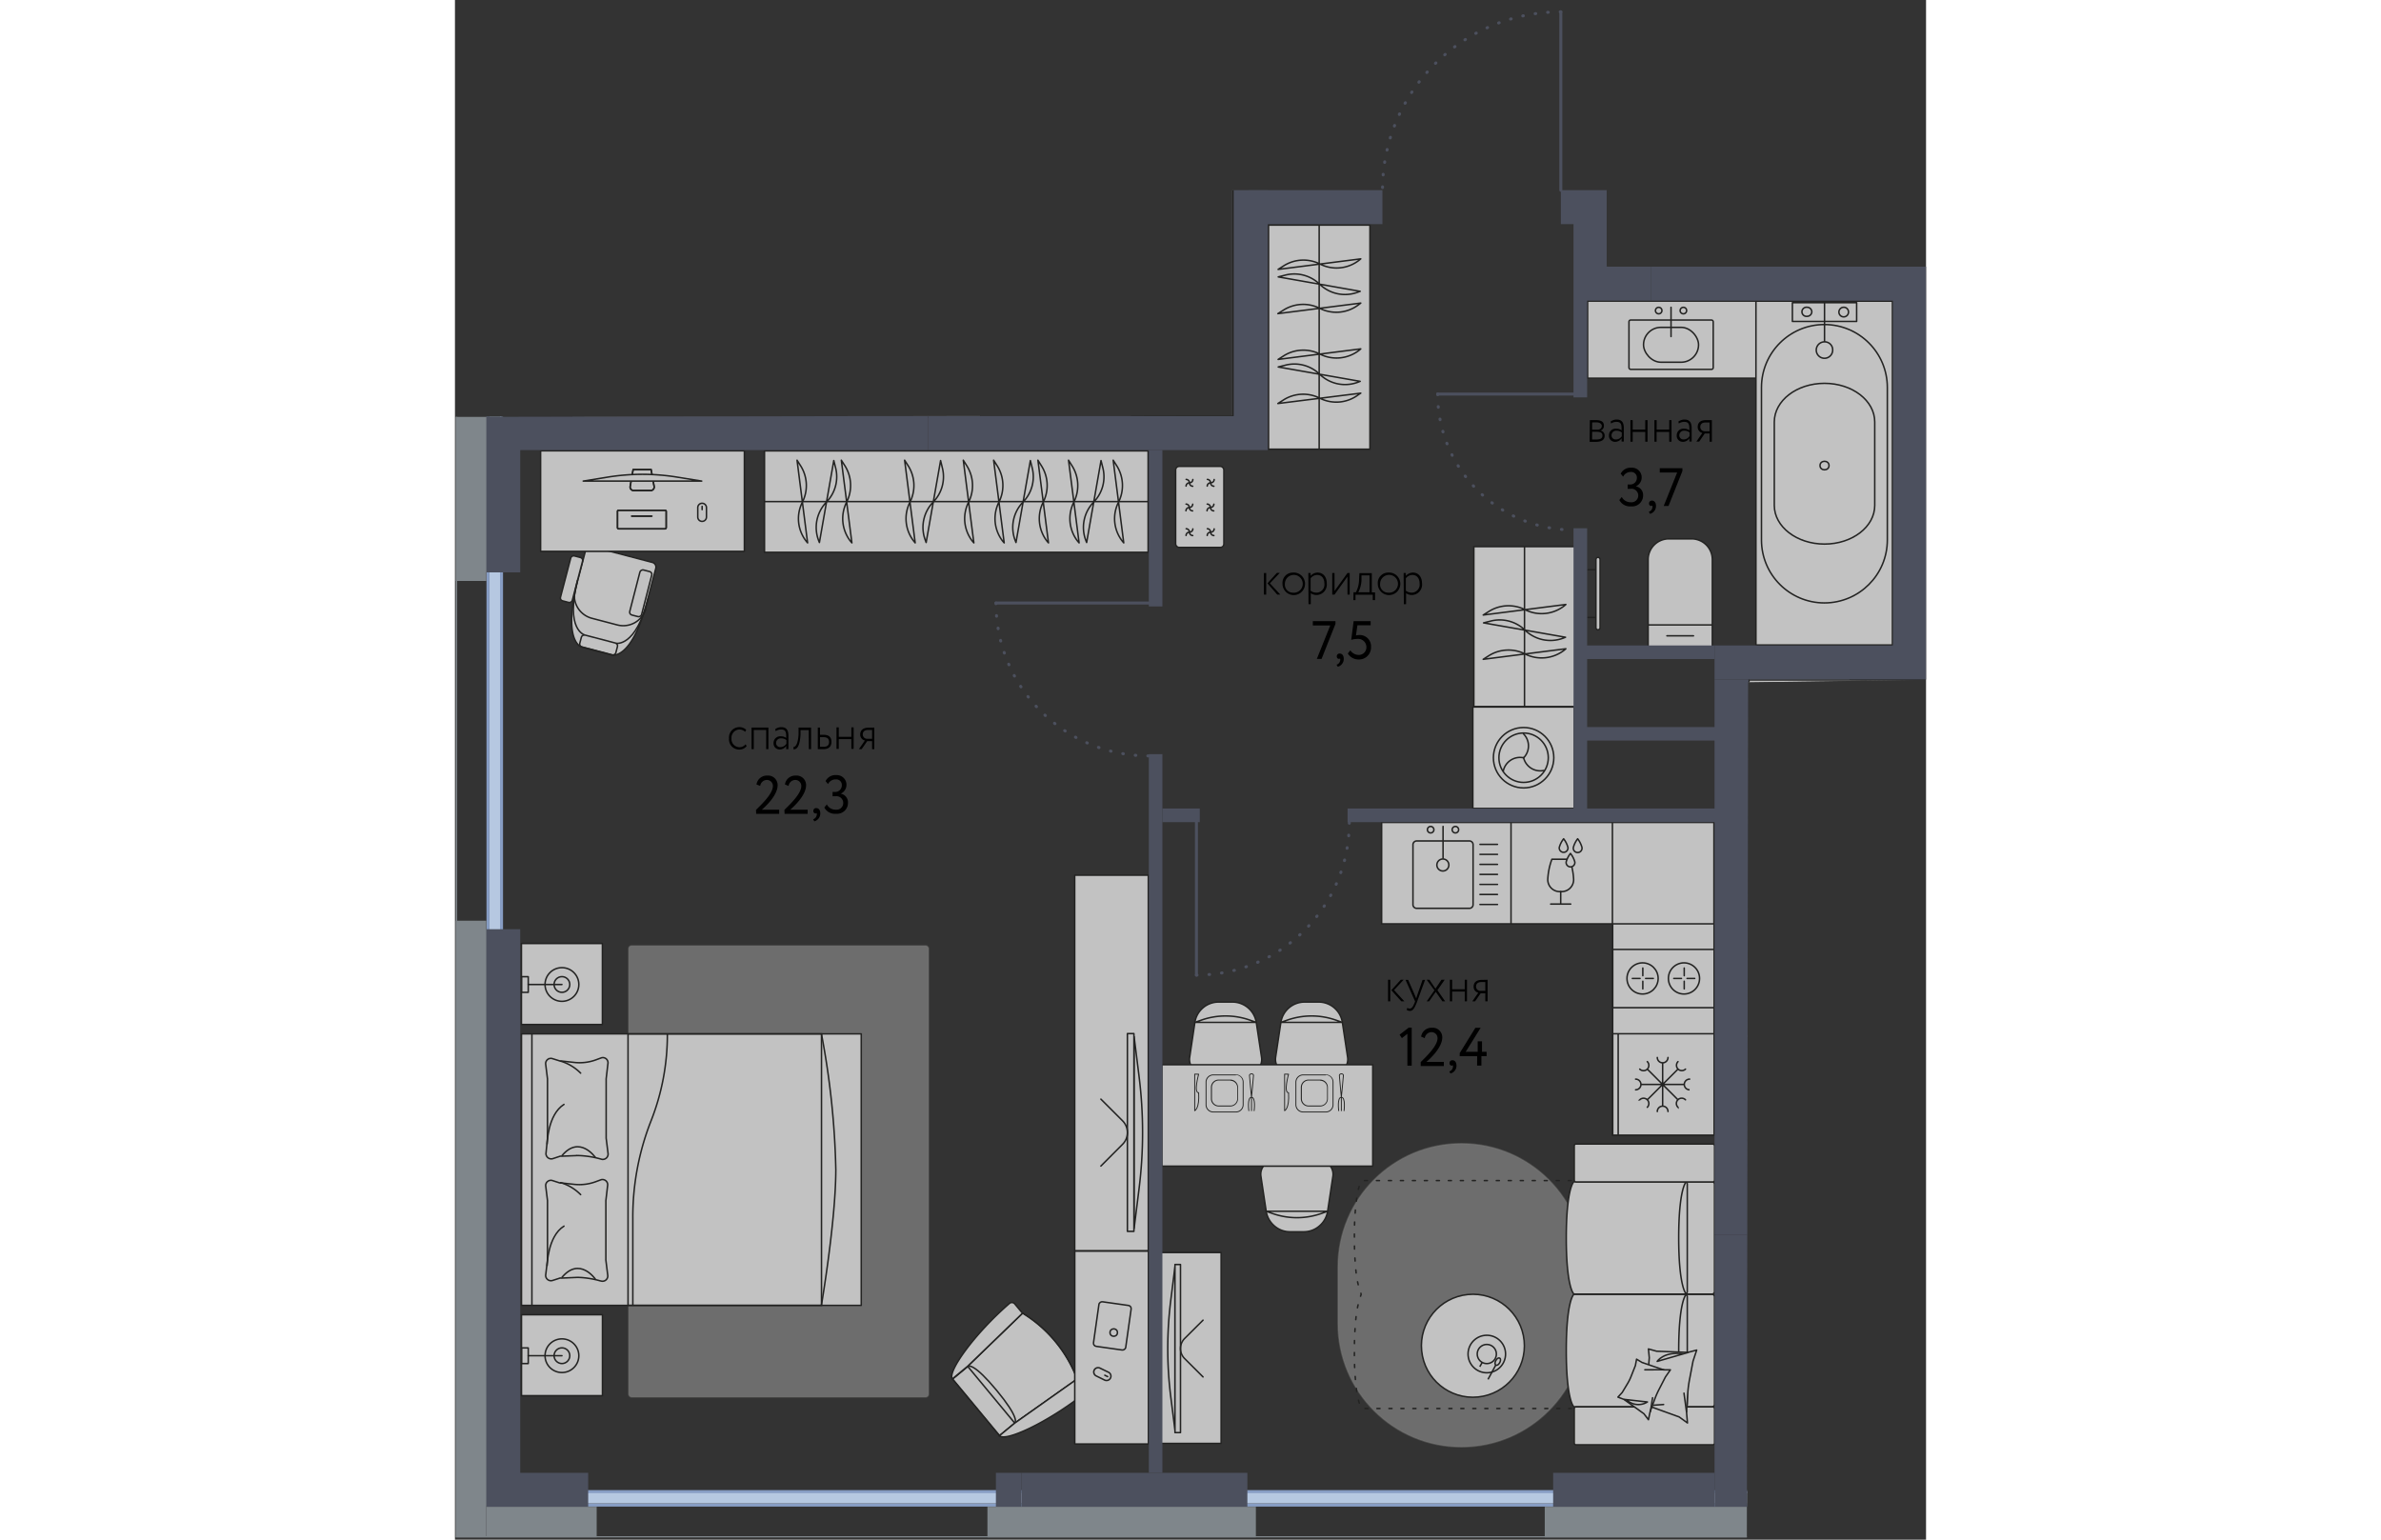 <svg version="1.1" xmlns="http://www.w3.org/2000/svg" xmlns:xlink="http://www.w3.org/1999/xlink" viewBox="0.521 479.878 245.46 256.907" width="883" height="571"><rect x="0.521" y="479.878" width="245.46" height="256.907" fill="#333333" stroke="none"/><path fill="none" d="m130.2 511.604 23.406-.01 2.565-14.875 8.776-11.2 15.797-5.641h6.277l-.758 31.726 6.428-.01v12.76h53.29v68.96l-29.69.42-.21 142.831-215.56.22v-187.34l129.68-.25v-37.59z"></path><path fill="none" d="M200.061 530.04h-12.9v-12.76h-2.12v-2.83h-29.77v2.83h-19.13v37.7H11.411v20.41h-2.83v59.53h2.83v90.71h11.34v2.83h68.03v-2.83h41.96v2.83h51.02v-2.83h26.93V617.06h-23.53v-29.48h53.29v-57.54h-40.39z"></path><clipPath id="a"><path fill="none" d="m130.2 511.604 23.406-.01 2.565-14.875 8.776-11.2 15.797-5.641h6.277l-.758 31.726 6.428-.01v12.76h53.29v68.96l-29.69.42-.21 142.831-215.56.22v-187.34l129.68-.25v-37.59z"></path></clipPath><g data-name="Layer 1" clip-path="url(#a)"><path fill="none" stroke="#878787" stroke-dasharray="0 0 0 0 0 0 .1 1" stroke-linecap="round" stroke-linejoin="round" stroke-width=".5" d="M216.361 652.78h70.3" data-name="зоны"></path><g data-name="мебель" opacity=".7"><g data-name="ковры" fill="#fff" stroke="#9d9d9c" stroke-miterlimit="10" stroke-width=".25"><rect x="29.521" y="637.699" width="50.01" height="75.28" rx=".46" ry=".46" opacity=".4"></rect><rect x="236.631" y="666.349" width="42.08" height="51.74" rx="21.04" ry="21.04" opacity=".4"></rect><path d="M189.031 691.28v9.44c0 11.365-9.214 20.58-20.58 20.58-11.366 0-20.58-9.215-20.58-20.58v-9.44c0-11.367 9.214-20.58 20.58-20.58 11.366 0 20.58 9.213 20.58 20.58Z" opacity=".4"></path><rect x="16.881" y="481.579" width="75.28" height="50.01" rx=".46" ry=".46" opacity=".4"></rect></g><g data-name="мебель-2"><path d="m86.041 707.91-2.49 2.07 7.83 9.45 2.5-2.07 10.45-7.37a22 22 0 0 0-9.1-11l-9.19 8.92Z" fill="#fff" stroke="#000" stroke-miterlimit="10" stroke-width=".15"></path><path d="M104.331 709.99a22 22 0 0 0-9.1-11l-9.17 8.86 7.87 9.49 10.4-7.35Z" fill="none" stroke="#1d1d1b" stroke-miterlimit="10" stroke-width=".25"></path><path d="M90.901 711.87c3.72 4.5 3.19 5.32 3 5.49l-2.5 2.07-7.84-9.45 2.5-2.07c.19-.17 1.11-.53 4.84 3.96Z" fill="none" stroke="#1d1d1b" stroke-linejoin="round" stroke-width=".25"></path><path d="M83.521 709.95c-.9-1.09 3.63-7.48 9.52-12.58a.62.62 0 0 1 .89.08l1.29 1.55-9.17 8.86-2.53 2.09Zm7.86 9.48c.91 1.1 8-2.17 14.13-7a.64.64 0 0 0 .09-.9l-1.28-1.55-10.41 7.37-2.53 2.08Zm-69.72-131.59s-3.28-.78-.65-11.15l.13-.48 1.19-4.55a.82.82 0 0 1 .998-.591h.002l10.12 2.65a.81.81 0 0 1 .58 1l-1.19 4.56-.13.48c-2.63 10.4-6 9.41-6 9.41l-5.05-1.33Z" fill="#fff" stroke="#1d1d1b" stroke-miterlimit="10" stroke-width=".25"></path><rect x="23.471" y="584.384" width="2.04" height="6.22" rx=".48" ry=".48" transform="rotate(-75.34 24.491 587.494)" fill="none" stroke="#1d1d1b" stroke-miterlimit="10" stroke-width=".25"></rect><path d="M32.391 581.37a3.92 3.92 0 0 1-4.796 2.78h-.004l-4.2-1.1a3.92 3.92 0 0 1-2.83-4.767v-.004" fill="none" stroke="#1d1d1b" stroke-miterlimit="10" stroke-width=".25"></path><rect x="27.641" y="577.852" width="7.763" height="2.043" rx=".481" ry=".481" transform="rotate(-75.548 31.523 578.874)" fill="#fff" stroke="#1d1d1b" stroke-miterlimit="10.017" stroke-width=".25"></rect><rect x="16.096" y="575.498" width="7.75" height="2.04" rx=".48" ry=".48" transform="rotate(-75.34 19.971 576.518)" fill="#fff" stroke="#1d1d1b" stroke-miterlimit="10" stroke-width=".25"></rect><path d="M22.161 585.82s-3.29-.83-1.18-9.14m6.4 10.53s3.3.78 5.41-7.52" fill="none" stroke="#1d1d1b" stroke-miterlimit="10" stroke-width=".25"></path><path fill="#fff" stroke="#1d1d1b" stroke-linejoin="round" stroke-width=".25" d="M14.811 555.1h34v16.78h-34z"></path><path d="M35.561 568.12h-7.71a.21.21 0 0 1-.21-.21v-2.7a.17.17 0 0 1 .17-.18h7.79a.18.18 0 0 1 .17.18v2.71a.21.21 0 0 1-.21.2Z" fill="#fff"></path><path d="M35.561 568.12h-7.71a.21.21 0 0 1-.21-.21v-2.7a.17.17 0 0 1 .17-.18h7.79a.18.18 0 0 1 .17.18v2.71a.21.21 0 0 1-.21.2Z" fill="#fff" stroke="#1d1d1b" stroke-miterlimit="10" stroke-width=".25"></path><path fill="none" stroke="#1d1d1b" stroke-linecap="round" stroke-miterlimit="10" stroke-width=".25" d="M29.981 566h3.41"></path><path d="M35.561 568.12h-7.71a.21.21 0 0 1-.21-.21v-2.7a.17.17 0 0 1 .17-.18h7.79a.18.18 0 0 1 .17.18v2.71a.21.21 0 0 1-.21.2Zm-5.58-2.12h3.41" fill="none" stroke="#1d1d1b" stroke-miterlimit="10" stroke-width=".25"></path><path d="M41.761 566.87a.73.73 0 0 1-.73-.72v-1.57a.73.73 0 0 1 1.46-.002v1.571a.73.73 0 0 1-.73.72Z" fill="#fff"></path><path d="M41.761 563.98a.6.6 0 0 1 .6.6v1.57a.6.6 0 0 1-1.2.002v-1.573a.6.6 0 0 1 .6-.6m0-.25a.85.85 0 0 0-.85.85v1.57a.85.85 0 0 0 1.7 0v-1.57a.85.85 0 0 0-.85-.85Z" fill="#1d1d1b"></path><path fill="none" stroke="#1d1d1b" stroke-linecap="round" stroke-miterlimit="10" stroke-width=".25" d="M41.761 564.37v.54"></path><path d="M33.071 561.73h-2.67a.6.6 0 0 1-.65-.64l.5-2.86h3l.51 2.86a.6.6 0 0 1-.69.64Z" fill="#fff"></path><path d="M33.071 561.73h-2.67a.6.6 0 0 1-.65-.64l.5-2.86h3l.51 2.86a.6.6 0 0 1-.69.64Z" fill="#fff" stroke="#1d1d1b" stroke-linejoin="round" stroke-width=".25"></path><path d="M33.071 561.73h-2.67a.6.6 0 0 1-.65-.64l.5-2.86h3l.51 2.86a.6.6 0 0 1-.69.64Z" fill="none" stroke="#1d1d1b" stroke-linejoin="round" stroke-width=".25"></path><path d="M26.011 559.49a36.28 36.28 0 0 1 11.58 0l4.1.66h-19.77l4.09-.66Z" fill="#fff" stroke="#1d1d1b" stroke-linecap="round" stroke-linejoin="round" stroke-width=".25"></path><path fill="#fff" stroke="#1d1d1b" stroke-linejoin="round" stroke-width=".25" d="M103.941 688.64h12.29v32.18h-12.29z"></path><path d="M216.661 670.64a.45.45 0 0 0-.43.48v20.58a.46.46 0 0 0 .43.48h4.21s.06 0 .11-.08a.42.42 0 0 0 .22.08h18.46c.24 0 1.33-1.9 1.33-10.77s-1.09-10.77-1.33-10.77h-18.46a.35.35 0 0 0-.22.08c-.05 0-.08-.08-.11-.08h-4.21Z" fill="#fff"></path><path d="M240.961 681.41c0 8.87-1.09 10.77-1.33 10.77h-18.43a.47.47 0 0 1-.43-.48v-20.58a.46.46 0 0 1 .43-.48h18.46c.21 0 1.3 1.9 1.3 10.77Z" fill="none" stroke="#1d1d1b" stroke-miterlimit="10" stroke-width=".25"></path><path d="M222.201 681.41c0 8.87-1.09 10.77-1.33 10.77h-4.21a.46.46 0 0 1-.43-.48v-20.58a.45.45 0 0 1 .43-.48h4.21c.24 0 1.33 1.9 1.33 10.77Z" fill="none" stroke="#1d1d1b" stroke-miterlimit="10" stroke-width=".25"></path><path d="M216.661 692.21a.45.45 0 0 0-.43.48v20.57a.45.45 0 0 0 .43.48h4.21s.06 0 .11-.08a.35.35 0 0 0 .22.08h18.46c.24 0 1.33-1.9 1.33-10.76s-1.12-10.77-1.33-10.77h-18.46a.35.35 0 0 0-.22.08c-.05-.06-.08-.08-.11-.08h-4.21Z" fill="#fff"></path><path d="M240.961 703.02c0 8.86-1.09 10.76-1.33 10.76h-18.43a.46.46 0 0 1-.43-.48v-20.57a.46.46 0 0 1 .43-.48h18.46c.21-.04 1.3 1.9 1.3 10.77Z" fill="none" stroke="#1d1d1b" stroke-miterlimit="10" stroke-width=".25"></path><path d="M222.201 703.02c0 8.86-1.09 10.76-1.33 10.76h-4.21a.45.45 0 0 1-.43-.48v-20.57a.45.45 0 0 1 .43-.52h4.21c.24 0 1.33 1.94 1.33 10.81Z" fill="none" stroke="#1d1d1b" stroke-miterlimit="10" stroke-width=".25"></path><rect x="216.221" y="713.719" width="23.41" height="7.27" rx=".28" ry=".28" fill="#fff" stroke="#1d1d1b" stroke-miterlimit="10" stroke-width=".25"></rect><rect x="216.231" y="663.369" width="23.41" height="7.27" rx=".28" ry=".28" fill="#fff" stroke="#1d1d1b" stroke-miterlimit="10" stroke-width=".25"></rect><path d="m228.861 671.01-1.5-.13-5.24-2.17-1.37-1.18.15 2.17-.24 3.51c-.046.87-.143 1.739-.29 2.6l-.58 3.55-.61 2.12 1.48-.45h0l5.2.23h0l1.36.44-.14-1.69.21-2.87c.057-.697.16-1.389.31-2.07l.6-2.67.66-1.39Z" fill="#fff" stroke="#1d1d1b" stroke-linecap="round" stroke-linejoin="round" stroke-width=".25"></path><path fill="none" stroke="#1d1d1b" stroke-linecap="round" stroke-linejoin="round" stroke-width=".25" d="m224.721 671.1 2.64-.22"></path><path d="m220.661 681.04 5.1-1.68s-1.1 2-4.37 1.44" fill="#fff" stroke="#1d1d1b" stroke-linecap="round" stroke-linejoin="round" stroke-width=".25"></path><path fill="none" stroke="#1d1d1b" stroke-linecap="round" stroke-linejoin="round" stroke-width=".25" d="m220.901 669.7.42 3.57"></path><path d="m232.341 672.51-1-.43-3.33-2.74-.76-1.16-.29 1.57-.79 2.46a18.486 18.486 0 0 1-.69 1.78l-1.06 2.39-.83 1.36h1.14l3.64 1.36h0l.89.62.21-1.23.68-2c.169-.48.37-.948.6-1.4l.92-1.75.67-.83Z" fill="#fff" stroke="#1d1d1b" stroke-linecap="round" stroke-linejoin="round" stroke-width=".25"></path><path d="m231.301 672.08-3.83-.49s1.59-1.36 3.51.45" fill="#fff" stroke="#1d1d1b" stroke-linecap="round" stroke-linejoin="round" stroke-width=".25"></path><path fill="none" stroke="#1d1d1b" stroke-linecap="round" stroke-linejoin="round" stroke-width=".25" d="m224.691 677.76 3.16-.01m-.93-8-.36 2.64"></path><path d="M240.131 713.99h34.85c.12 0 .45-.48.75-2.08.08-.4.15-.87.22-1.42.266-2.455.386-4.922.36-7.39h0c0-2.8-.11-4.91-.26-6.5a20.401 20.401 0 0 0-.55-3.31 3.273 3.273 0 0 0-.14-.44 2.24 2.24 0 0 1-.17-.67s.09-.31.31-1.12c.276-1.087.46-2.194.55-3.31.15-1.58.26-3.69.26-6.5h0a62.426 62.426 0 0 0-.36-7.38c-.07-.55-.14-1-.22-1.42-.3-1.6-.63-2.08-.75-2.08h-34.85" fill="none" stroke="#1d1d1b" stroke-dasharray="0 0 0 0 0 0 .5 1.5" stroke-linecap="round" stroke-linejoin="round" stroke-width=".25"></path><path fill="#fff" stroke="#1d1d1b" stroke-linejoin="round" stroke-width=".25" d="M103.93 625.91h12.281v62.66h-12.28z"></path><path d="M114.661 659.43a75.26 75.26 0 0 1 0 18.85l-.83 6.66v-32.17l.83 6.66Z" fill="#fff" stroke="#1d1d1b" stroke-miterlimit="10" stroke-width=".25"></path><path d="M113.811 652.34h-1.09v33h1.09v-33Z" fill="#fff" stroke="#1d1d1b" stroke-linejoin="round" stroke-width=".25"></path><path d="m108.301 663.28 3.61 3.61a2.77 2.77 0 0 1 0 3.93l-3.61 3.62" fill="none" stroke="#1d1d1b" stroke-linecap="round" stroke-miterlimit="10" stroke-width=".25"></path><path fill="#fff" stroke="#1d1d1b" stroke-linejoin="round" stroke-width=".25" d="M20.141 540.86h68v8.6h-68z"></path><path d="M60.661 548a61.85 61.85 0 0 1-15.5 0l-5.48-.69h26.46l-5.48.69Z" fill="#fff" stroke="#1d1d1b" stroke-miterlimit="10" stroke-width=".25"></path><path d="M66.531 547.31v-.89h-27.18v.89h27.18Z" fill="#fff" stroke="#1d1d1b" stroke-linejoin="round" stroke-width=".25"></path><path d="m57.531 542.78-3 3a2.28 2.28 0 0 1-3.24 0l-3-3" fill="none" stroke="#1d1d1b" stroke-linecap="round" stroke-miterlimit="10" stroke-width=".25"></path><path fill="#fff" stroke="#1d1d1b" stroke-linejoin="round" stroke-width=".25" d="M118.131 688.87h10.23v31.85h-10.23z"></path><path d="M119.951 712.9a65 65 0 0 1 0-16l.71-5.69v27.31l-.71-5.62Z" fill="#fff" stroke="#1d1d1b" stroke-miterlimit="10" stroke-width=".25"></path><path d="M120.661 718.92h.92v-28.05h-.92v28.05Z" fill="#fff" stroke="#1d1d1b" stroke-linejoin="round" stroke-width=".25"></path><path d="m125.341 709.63-3.07-3.06a2.38 2.38 0 0 1 0-3.35l3.07-3.06" fill="none" stroke="#1d1d1b" stroke-linecap="round" stroke-miterlimit="10" stroke-width=".25"></path><path fill="#fff" stroke="#1d1d1b" stroke-linejoin="round" stroke-width=".25" d="M11.621 652.39h56.69v45.3h-56.69z"></path><path fill="none" stroke="#1d1d1b" stroke-miterlimit="10" stroke-width=".25" d="M29.401 652.39h32.28v45.3h-32.28z"></path><path d="m15.661 657.47.3 2.43v9.91l-.24 2.4a.88.88 0 0 0 1.12 1l1.24-.41c.086-.011.174-.011.26 0l2.7-.11a15.69 15.69 0 0 1 3.73.56l.22.06a.88.88 0 0 0 1.07-1l-.31-2.51a.41.41 0 0 1 0-.11V660a.41.41 0 0 1 0-.11l.29-2.51a.86.86 0 0 0-1.07-1l-.84.31a7.93 7.93 0 0 1-3.64.47l-2.17-.24a.75.75 0 0 1-.26 0l-1.24-.39a.87.87 0 0 0-1.16.94Z" fill="#fff" stroke="#1d1d1b" stroke-miterlimit="10" stroke-width=".25"></path><path d="M15.901 670.74s.08-4.88 2.81-6.58" fill="none" stroke="#1d1d1b" stroke-linecap="round" stroke-miterlimit="10" stroke-width=".25"></path><path d="M23.961 673.03s-2.65-3.87-5.62-.28" fill="none" stroke="#1d1d1b" stroke-miterlimit="10" stroke-width=".25"></path><path d="M18.161 656.94a7.9 7.9 0 0 1 3.33 2" fill="none" stroke="#1d1d1b" stroke-linecap="round" stroke-miterlimit="10" stroke-width=".25"></path><path d="m15.661 677.77.3 2.43v9.91l-.29 2.43a.88.88 0 0 0 1.12 1l1.24-.4a.75.75 0 0 1 .26 0l2.7-.12a15.25 15.25 0 0 1 3.73.57l.22.05a.88.88 0 0 0 1.07-1l-.31-2.51a.37.37 0 0 1 0-.11v-9.69a.45.45 0 0 1 0-.11l.29-2.5a.87.87 0 0 0-1.07-1l-.84.31a7.93 7.93 0 0 1-3.64.47l-2.17-.24a.741.741 0 0 1-.26 0l-1.24-.4a.87.87 0 0 0-1.11.91Z" fill="#fff" stroke="#1d1d1b" stroke-miterlimit="10" stroke-width=".25"></path><path d="M15.901 691.04s.08-4.88 2.81-6.57" fill="none" stroke="#1d1d1b" stroke-linecap="round" stroke-miterlimit="10" stroke-width=".25"></path><path d="M23.961 693.33s-2.65-3.87-5.62-.27" fill="none" stroke="#1d1d1b" stroke-miterlimit="10" stroke-width=".25"></path><path d="M18.161 677.21a7.83 7.83 0 0 1 3.33 2" fill="none" stroke="#1d1d1b" stroke-linecap="round" stroke-miterlimit="10" stroke-width=".25"></path><path d="M35.961 652.34a39.13 39.13 0 0 1-2.76 14.66 43.64 43.64 0 0 0-3 16.16v14.53m-16.84 0v-45.3m48.3 45.3s2.4-14 2.41-22.65a134.871 134.871 0 0 0-2.41-22.7" fill="none" stroke="#1d1d1b" stroke-miterlimit="10" stroke-width=".25"></path><path fill="#fff" stroke="#1d1d1b" stroke-linejoin="round" stroke-width=".25" d="M11.611 637.31h13.51v13.51h-13.51z"></path><ellipse cx="18.371" cy="644.149" rx="2.82" ry="2.81" fill="none" stroke="#1d1d1b" stroke-miterlimit="10" stroke-width=".25"></ellipse><circle cx="18.371" cy="644.149" r="1.31" fill="none" stroke="#1d1d1b" stroke-miterlimit="10" stroke-width=".25"></circle><path fill="none" stroke="#1d1d1b" stroke-linecap="round" stroke-linejoin="round" stroke-width=".25" d="M12.741 644.15h5.63"></path><path fill="none" stroke="#1d1d1b" stroke-linejoin="round" stroke-width=".25" d="M11.621 642.85h1.13v2.61h-1.13z"></path><path fill="#fff" stroke="#1d1d1b" stroke-linejoin="round" stroke-width=".25" d="M11.621 699.25h13.51v13.51h-13.51z"></path><ellipse cx="18.371" cy="706.089" rx="2.82" ry="2.81" fill="none" stroke="#1d1d1b" stroke-miterlimit="10" stroke-width=".25"></ellipse><circle cx="18.371" cy="706.089" r="1.31" fill="none" stroke="#1d1d1b" stroke-miterlimit="10" stroke-width=".25"></circle><path fill="none" stroke="#1d1d1b" stroke-linecap="round" stroke-linejoin="round" stroke-width=".25" d="M12.741 706.09h5.63"></path><path fill="none" stroke="#1d1d1b" stroke-linejoin="round" stroke-width=".25" d="M11.621 704.79h1.13v2.61h-1.13z"></path><path fill="#fff" stroke="#1d1d1b" stroke-linejoin="round" stroke-width=".25" d="M31.871 464.07h45.3v56.69h-45.3z"></path><path fill="none" stroke="#1d1d1b" stroke-miterlimit="10" stroke-width=".25" d="M31.871 481.86h45.3v32.28h-45.3z"></path><path d="M77.221 488.41a38.89 38.89 0 0 1-14.65-2.75 43.69 43.69 0 0 0-16.17-3h-14.53m0 31.48s14 2.39 22.65 2.41a134.977 134.977 0 0 0 22.7-2.41" fill="none" stroke="#1d1d1b" stroke-miterlimit="10" stroke-width=".25"></path><circle cx="170.371" cy="704.429" r="8.59" transform="rotate(-5.655 170.37 704.43)" fill="#fff" stroke="#1d1d1b" stroke-miterlimit="10" stroke-width=".25"></circle><circle cx="172.691" cy="705.809" r="3.13" fill="#fff" stroke="#1d1d1b" stroke-miterlimit="10" stroke-width=".25"></circle><circle cx="172.691" cy="705.809" r="1.6" fill="#fff" stroke="#1d1d1b" stroke-miterlimit="10" stroke-width=".25"></circle><path fill="none" stroke="#1d1d1b" stroke-miterlimit="10" stroke-width=".25" d="m171.931 707.19-.41.74m2.7-.34-1.33 2.45"></path><ellipse cx="174.522" cy="707.075" rx=".66" ry=".37" transform="rotate(-61.55 174.522 707.075)" fill="#fff" stroke="#1d1d1b" stroke-miterlimit="10" stroke-width=".25"></ellipse><path d="M210.261 714.63a.41.41 0 0 0 .4-.42v-17.92a.42.42 0 0 0-.42-.42h-4.22a.2.2 0 0 0-.11.07.41.41 0 0 0-.22-.07h-18.41c-.23 0-1.33 1.66-1.33 9.38s1.1 9.38 1.33 9.38h18.43a.41.41 0 0 0 .22-.07.2.2 0 0 0 .11.07h4.22Z" fill="#fff"></path><path d="M185.951 705.21c0-7.72 1.1-9.38 1.33-9.38h18.43a.42.42 0 0 1 .43.42v17.96a.42.42 0 0 1-.43.41h-18.43c-.23.01-1.33-1.64-1.33-9.41Z" fill="none" stroke="#1d1d1b" stroke-miterlimit="10" stroke-width=".25"></path><path d="M204.711 705.21c0-7.72 1.1-9.38 1.33-9.38h4.22a.42.42 0 0 1 .42.42v17.96a.41.41 0 0 1-.42.41h-4.22c-.23.01-1.33-1.64-1.33-9.41Z" fill="none" stroke="#1d1d1b" stroke-miterlimit="10" stroke-width=".25"></path><path d="M210.261 695.81a.42.42 0 0 0 .42-.42v-17.93a.41.41 0 0 0-.42-.41h-4.22a.2.2 0 0 0-.11.07.41.41 0 0 0-.22-.07h-18.43c-.23 0-1.33 1.65-1.33 9.38s1.1 9.38 1.33 9.38h18.43a.41.41 0 0 0 .22-.07.2.2 0 0 0 .11.07h4.22Z" fill="#fff"></path><path d="M185.951 686.43c0-7.73 1.1-9.38 1.33-9.38h18.43a.42.42 0 0 1 .43.409v17.93a.42.42 0 0 1-.43.42h-18.43c-.23 0-1.33-1.66-1.33-9.38Z" fill="none" stroke="#1d1d1b" stroke-miterlimit="10" stroke-width=".25"></path><path d="M204.711 686.43c0-7.73 1.1-9.38 1.33-9.38h4.22a.41.41 0 0 1 .42.41v17.93a.42.42 0 0 1-.42.42h-4.22c-.23 0-1.33-1.66-1.33-9.38Z" fill="none" stroke="#1d1d1b" stroke-miterlimit="10" stroke-width=".25"></path><rect x="187.281" y="670.769" width="23.41" height="6.33" rx=".28" ry=".28" fill="#fff" stroke="#1d1d1b" stroke-miterlimit="10" stroke-width=".25"></rect><rect x="187.281" y="714.629" width="23.41" height="6.33" rx=".28" ry=".28" fill="#fff" stroke="#1d1d1b" stroke-miterlimit="10" stroke-width=".25"></rect><path d="m198.051 714.31 1.5.11 5.24 1.89 1.38 1-.16-1.89.21-3.07a19.13 19.13 0 0 1 .29-2.26l.59-3.09.61-1.85-1.49.39h0l-5.2-.2h0l-1.36-.38.14 1.47-.21 2.5c-.058.61-.161 1.214-.31 1.81l-.6 2.32-.63 1.25Z" fill="#fff" stroke="#1d1d1b" stroke-linecap="round" stroke-linejoin="round" stroke-width=".25"></path><path fill="none" stroke="#1d1d1b" stroke-linecap="round" stroke-linejoin="round" stroke-width=".25" d="m202.191 714.23-2.64.19"></path><path d="m206.221 705.57-5.1 1.47s1.1-1.73 4.38-1.26" fill="#fff" stroke="#1d1d1b" stroke-linecap="round" stroke-linejoin="round" stroke-width=".25"></path><path fill="none" stroke="#1d1d1b" stroke-linecap="round" stroke-linejoin="round" stroke-width=".25" d="m206.011 715.45-.42-3.11"></path><path d="m194.571 713 1 .38 3.33 2.39.76 1 .29-1.37.79-2.14c.201-.53.431-1.047.69-1.55l1.07-2.08.82-1.18h-1.14l-3.61-1.24h0l-.89-.54-.2 1.07-.69 1.74a8.06 8.06 0 0 1-.59 1.22l-.92 1.53-.71.77Z" fill="#fff" stroke="#1d1d1b" stroke-linecap="round" stroke-linejoin="round" stroke-width=".25"></path><path d="m195.661 713.38 3.83.43a2.84 2.84 0 0 1-3.51-.39" fill="#fff" stroke="#1d1d1b" stroke-linecap="round" stroke-linejoin="round" stroke-width=".25"></path><path fill="none" stroke="#1d1d1b" stroke-linecap="round" stroke-linejoin="round" stroke-width=".25" d="m202.221 708.43-3.16.01m.93 6.96.36-2.29"></path><path d="M186.781 676.87h-34.85c-.12 0-.45.42-.75 1.81-.08.35-.15.76-.22 1.24a47.47 47.47 0 0 0-.36 6.43h0c-.015 1.89.072 3.779.26 5.66.092.978.277 1.945.55 2.89.04.128.087.255.14.38.09.185.147.384.17.59 0 0-.09.27-.31 1a15.72 15.72 0 0 0-.55 2.88 52.997 52.997 0 0 0-.26 5.67h0a47.58 47.58 0 0 0 .36 6.43c.07.48.14.89.22 1.24.3 1.39.63 1.81.75 1.81h34.85" fill="none" stroke="#1d1d1b" stroke-dasharray="0 0 0 0 0 0 .5 1.5" stroke-linecap="round" stroke-linejoin="round" stroke-width=".25"></path><path d="M147.201 658.94h-7.49a2.3 2.3 0 0 1-2.26-2.63l.88-5.84a4 4 0 0 1 3.94-3.39h2.39a4 4 0 0 1 3.93 3.39l.88 5.84a2.3 2.3 0 0 1-2.26 2.63h-.01Z" fill="#fff" stroke="#1d1d1b" stroke-miterlimit="10" stroke-width=".25"></path><path d="M148.581 650.47h-10.25l1.05-.37a12.25 12.25 0 0 1 8.15 0l1.05.37Z" fill="none" stroke="#1d1d1b" stroke-linejoin="round" stroke-width=".25"></path><path d="M132.851 658.94h-7.49a2.28 2.28 0 0 1-2.25-2.63l.87-5.84a4 4 0 0 1 3.94-3.39h2.38a4 4 0 0 1 2.6 1 4 4 0 0 1 1.33 2.42l.88 5.84a2.3 2.3 0 0 1-2.26 2.63v-.03Z" fill="#fff" stroke="#1d1d1b" stroke-miterlimit="10" stroke-width=".25"></path><path d="M134.231 650.47h-10.25l1.06-.37a12.22 12.22 0 0 1 8.14 0l1.05.37Z" fill="none" stroke="#1d1d1b" stroke-linejoin="round" stroke-width=".25"></path><path d="M137.261 673.53h7.49a2.28 2.28 0 0 1 2.26 2.62l-.88 5.84a4 4 0 0 1-1.34 2.42 3.93 3.93 0 0 1-2.6 1h-2.38a3.93 3.93 0 0 1-2.59-1 4 4 0 0 1-1.34-2.42l-.88-5.84a2.28 2.28 0 0 1 2.26-2.62Z" fill="#fff" stroke="#1d1d1b" stroke-miterlimit="10" stroke-width=".25"></path><path d="M135.881 681.99h10.25l-1.05.37a12.25 12.25 0 0 1-8.15 0l-1.05-.37Z" fill="none" stroke="#1d1d1b" stroke-linejoin="round" stroke-width=".25"></path><path fill="#fff" stroke="#1d1d1b" stroke-miterlimit="10" stroke-width=".25" d="M118.471 657.54h35.19v16.92h-35.19z"></path><rect x="120.771" y="557.699" width="8.05" height="13.52" rx=".57" ry=".57" fill="#fff" stroke="#1d1d1b" stroke-miterlimit="10" stroke-width=".25"></rect><path d="M126.601 560.46a.58.58 0 0 0 .55.55m-.55-.59a.56.56 0 0 0-.54-.55m.6.57a.57.57 0 0 0 .54-.55m-.62.55a.57.57 0 0 0-.54.54m.54 3.6a.57.57 0 0 0 .55.54m-.55-.59a.56.56 0 0 0-.54-.54m.56.57a.58.58 0 0 0 .55-.55m-.59.55a.56.56 0 0 0-.55.54m.59 3.59a.58.58 0 0 0 .55.55m-.55-.59a.56.56 0 0 0-.54-.55m.6.57a.56.56 0 0 0 .54-.54m-.62.54a.57.57 0 0 0-.54.55m-2.96-8.76a.56.56 0 0 0 .54.55m-.54-.59a.58.58 0 0 0-.55-.55m.57.57a.56.56 0 0 0 .54-.55m-.59.55a.57.57 0 0 0-.54.54m.54 3.6a.57.57 0 0 0 .55.54m-.55-.59a.56.56 0 0 0-.54-.54m.57.57a.57.57 0 0 0 .54-.55m-.59.55a.56.56 0 0 0-.54.54m.59 3.59a.56.56 0 0 0 .54.55m-.54-.59a.58.58 0 0 0-.55-.55m.57.57a.55.55 0 0 0 .54-.54m-.59.54a.57.57 0 0 0-.54.55" fill="none" stroke="#1d1d1b" stroke-linecap="round" stroke-miterlimit="10" stroke-width=".25"></path><path fill="#fff" stroke="#1d1d1b" stroke-miterlimit="10" stroke-width=".25" d="M170.531 571.09h16.92v26.69h-16.92z"></path><path fill="none" stroke="#1d1d1b" stroke-miterlimit="10" stroke-width=".25" d="M178.981 597.78v-26.69"></path><path d="m185.881 580.74-13.79 1.76 1-.63a6.14 6.14 0 0 1 6-.25 6.14 6.14 0 0 0 6.51-.64l.28-.24Zm-.06 5.47-13.67-2.4 1.19-.3a6.06 6.06 0 0 1 5.73 1.52 6.08 6.08 0 0 0 6.39 1.32l.36-.14Zm.06 1.92-13.79 1.76 1-.64a6.16 6.16 0 0 1 6-.24 6.14 6.14 0 0 0 6.51-.64l.28-.24Z" fill="#fff" stroke="#1d1d1b" stroke-linejoin="round" stroke-width=".25"></path><path fill="#fff" stroke="#1d1d1b" stroke-miterlimit="10" stroke-width=".25" d="M136.271 517.44h16.92v37.39h-16.92z"></path><path fill="none" stroke="#1d1d1b" stroke-miterlimit="10" stroke-width=".25" d="M144.721 554.83v-37.39"></path><path fill="#fff" stroke="#1d1d1b" stroke-miterlimit="10" stroke-width=".25" d="M52.171 555.11h64.01v16.92h-64.01z"></path><path fill="none" stroke="#1d1d1b" stroke-miterlimit="10" stroke-width=".25" d="M52.171 563.57h64.01"></path><path d="m151.661 538.09-13.79 1.76 1-.64a6.16 6.16 0 0 1 6-.24 6.14 6.14 0 0 0 6.51-.64l.28-.24Zm-.1 5.42-13.67-2.4 1.19-.3a6.06 6.06 0 0 1 5.73 1.52 6.08 6.08 0 0 0 6.39 1.32l.36-.14Zm.1 1.97-13.83 1.73 1-.64a6.16 6.16 0 0 1 6-.25 6.1 6.1 0 0 0 6.51-.64l.32-.2Zm-84.91 24.98-1.76-13.79.64 1a6.16 6.16 0 0 1 .24 6 6.14 6.14 0 0 0 .64 6.51l.24.28Zm-5.42-.06 2.4-13.67.3 1.19a6.06 6.06 0 0 1-1.52 5.73 6.1 6.1 0 0 0-1.32 6.39l.14.36Zm-1.97.06-1.76-13.79.64 1a6.16 6.16 0 0 1 .25 6 6.1 6.1 0 0 0 .87 6.79Zm92.3-47.39-13.79 1.76 1-.64a6.16 6.16 0 0 1 6-.25 6.1 6.1 0 0 0 6.51-.64l.28-.23Zm-.1 5.42-13.67-2.41 1.19-.3a6.09 6.09 0 0 1 5.73 1.53 6.07 6.07 0 0 0 6.39 1.31l.36-.13Zm.1 1.96-13.83 1.76 1-.63a6.16 6.16 0 0 1 6-.25 6.12 6.12 0 0 0 6.51-.64l.32-.24Z" fill="#fff" stroke="#1d1d1b" stroke-linejoin="round" stroke-width=".25"></path><path d="m105.921 570.4 2.4-13.67.3 1.19a6.06 6.06 0 0 1-1.52 5.73h0a6.08 6.08 0 0 0-1.32 6.39l.14.36Zm-1.26.06-1.76-13.79.63 1a6.16 6.16 0 0 1 .25 6h0a6.12 6.12 0 0 0 .64 6.51l.24.28Zm7.45 0-1.76-13.79.64 1a6.19 6.19 0 0 1 .25 6h0a6.1 6.1 0 0 0 .64 6.51l.23.28h0Zm-12.56 0-1.76-13.79.63 1a6.14 6.14 0 0 1 .25 6h0a6.14 6.14 0 0 0 .64 6.51l.24.28Zm-5.42-.06 2.4-13.67.3 1.19a6.06 6.06 0 0 1-1.52 5.73h0a6.08 6.08 0 0 0-1.32 6.39l.14.36Zm-14.99 0 2.41-13.67.29 1.19a6.06 6.06 0 0 1-1.52 5.73h0a6.07 6.07 0 0 0-1.31 6.39l.13.36Zm-1.83.06-1.76-13.79.64 1a6.16 6.16 0 0 1 .25 6h0a6.1 6.1 0 0 0 .64 6.51l.23.28h0Zm14.85 0-1.76-13.79.64 1a6.16 6.16 0 0 1 .24 6h0a6.14 6.14 0 0 0 .64 6.51l.24.28h0Zm-5.06 0-1.76-13.79.63 1a6.16 6.16 0 0 1 .25 6h0a6.12 6.12 0 0 0 .64 6.51l.24.28Z" fill="#fff" stroke="#1d1d1b" stroke-linecap="round" stroke-linejoin="round" stroke-width=".25"></path><path fill="#fff" stroke="#1d1d1b" stroke-miterlimit="10" stroke-width=".25" d="M113.421 494.54h16.92v54.67h-16.92z"></path><path fill="none" stroke="#1d1d1b" stroke-miterlimit="10" stroke-width=".25" d="M121.891 494.54v54.67"></path><path d="m115.051 534.78 13.68 2.43-1.2.3a6.07 6.07 0 0 1-5.72-1.53h0a6.07 6.07 0 0 0-6.39-1.31l-.37.11Zm-.06-1.3 13.79-1.76-1 .63a6.14 6.14 0 0 1-6 .25h0a6.14 6.14 0 0 0-6.51.64l-.28.24Zm0 7.5 13.79-1.77-1 .63a6.16 6.16 0 0 1-6 .25h0a6.12 6.12 0 0 0-6.51.64l-.28.25Zm0-12.57 13.79-1.76-1 .64a6.16 6.16 0 0 1-6 .25h0a6.1 6.1 0 0 0-6.51.64l-.28.23Zm.06-5.42 13.68 2.41-1.2.3a6.07 6.07 0 0 1-5.72-1.53h0a6.07 6.07 0 0 0-6.39-1.31l-.37.13Zm0-14.98 13.68 2.4-1.2.3a6 6 0 0 1-5.72-1.52h0a6.06 6.06 0 0 0-6.39-1.32l-.37.14Zm-.06-1.8 13.79-1.76-1 .63a6.16 6.16 0 0 1-6 .25h0a6.14 6.14 0 0 0-6.51.64l-.28.24Zm0 14.82 13.79-1.76-1 .63a6.16 6.16 0 0 1-6 .25h0a6.12 6.12 0 0 0-6.51.64l-.28.24Zm0-5.07 13.79-1.75-1 .63a6.14 6.14 0 0 1-6 .25h0a6.14 6.14 0 0 0-6.51.64l-.28.23Z" fill="#fff" stroke="#1d1d1b" stroke-linecap="round" stroke-linejoin="round" stroke-width=".25"></path><rect x="140.841" y="659.179" width="6.2" height="6.2" rx="1.21" ry="1.21" fill="#fff"></rect><path d="M145.821 659.26c.63 0 1.14.51 1.14 1.14v3.81c0 .629-.51 1.14-1.14 1.14h-3.77a1.15 1.15 0 0 1-1.14-1.14v-3.76a1.15 1.15 0 0 1 1.14-1.14h3.77m0-.15h-3.77a1.29 1.29 0 0 0-1.29 1.29v3.76c0 .712.578 1.29 1.29 1.29h3.77a1.29 1.29 0 0 0 1.29-1.29v-3.76a1.29 1.29 0 0 0-1.29-1.29Z" fill="#1d1d1b"></path><rect x="141.761" y="660.099" width="4.36" height="4.36" rx="1.21" ry="1.21" fill="#fff"></rect><path d="M144.901 660.21c.63 0 1.14.51 1.14 1.14v1.86c0 .629-.51 1.14-1.14 1.14h-1.93a1.14 1.14 0 0 1-1.14-1.14v-1.9c0-.63.51-1.14 1.14-1.14h1.93m0-.15h-1.93a1.29 1.29 0 0 0-1.31 1.29v1.9c0 .712.578 1.29 1.29 1.29h1.93a1.29 1.29 0 0 0 1.29-1.29v-1.9a1.29 1.29 0 0 0-1.29-1.29h.02Z" fill="#1d1d1b"></path><path d="M138.951 659.11v6.1h0s.82-.31.66-3c-.87 0 0-3.09 0-3.09l-.66-.01Zm9.92 6.1s.3-2.24-.45-2.24h0v2.24m-.44 0s-.3-2.24.44-2.24h0v2.24m0-2.25s.34-3.33.34-3.63-.34-.27-.34-.27-.33 0-.33.27.33 3.63.33 3.63Z" fill="#fff" stroke="#1d1d1b" stroke-linecap="round" stroke-linejoin="round" stroke-width=".15"></path><rect x="125.841" y="659.179" width="6.2" height="6.2" rx="1.21" ry="1.21" fill="#fff"></rect><path d="M130.821 659.26c.63 0 1.14.51 1.14 1.14v3.81c0 .629-.51 1.14-1.14 1.14h-3.77a1.14 1.14 0 0 1-1.13-1.14v-3.76a1.14 1.14 0 0 1 1.13-1.14h3.77m0-.15h-3.77a1.28 1.28 0 0 0-1.28 1.29v3.76a1.28 1.28 0 0 0 1.28 1.29h3.77a1.29 1.29 0 0 0 1.29-1.29v-3.76a1.29 1.29 0 0 0-1.29-1.29Z" fill="#1d1d1b"></path><rect x="126.761" y="660.099" width="4.36" height="4.36" rx="1.21" ry="1.21" fill="#fff"></rect><path d="M129.911 660.21a1.15 1.15 0 0 1 1.14 1.14v1.86a1.15 1.15 0 0 1-1.14 1.14h-1.94a1.14 1.14 0 0 1-1.14-1.14v-1.9c0-.63.51-1.14 1.14-1.14h1.94m0-.15h-1.94a1.29 1.29 0 0 0-1.31 1.29v1.9c0 .712.578 1.29 1.29 1.29h1.94a1.29 1.29 0 0 0 1.29-1.29v-1.9a1.29 1.29 0 0 0-1.29-1.29h.02Z" fill="#1d1d1b"></path><path d="M123.951 659.11v6.1h0s.82-.31.66-3c-.87 0 0-3.09 0-3.09l-.66-.01Zm9.92 6.1s.3-2.24-.44-2.24h0v2.24m-.45 0s-.3-2.24.45-2.24h0v2.24m0-2.25s.33-3.33.33-3.63-.33-.27-.33-.27-.34 0-.34.27.34 3.63.34 3.63Z" fill="#fff" stroke="#1d1d1b" stroke-linecap="round" stroke-linejoin="round" stroke-width=".15"></path><rect x="106.451" y="698.401" width="7.509" height="5.429" rx=".52" ry=".52" transform="rotate(-81.951 110.206 701.115)" fill="#fff" stroke="#1d1d1b" stroke-linejoin="round" stroke-width=".25"></rect><circle cx="110.441" cy="702.229" r=".62" fill="#fff" stroke="#1d1d1b" stroke-linejoin="round" stroke-width=".25"></circle><path d="M109.251 710.21a.88.88 0 0 1-.32-.07l-1.41-.69a.73.73 0 0 1-.37-.42.7.7 0 0 1 0-.55.72.72 0 0 1 .65-.41.71.71 0 0 1 .32.07l1.41.69a.73.73 0 0 1-.32 1.38h.04Z" fill="#fff"></path><path d="M107.841 708.21a.48.48 0 0 1 .26.07l1.41.68a.59.59 0 0 1 .28.8.6.6 0 0 1-.54.34.66.66 0 0 1-.27-.06l-1.4-.68a.61.61 0 0 1-.28-.81.6.6 0 0 1 .54-.34m0-.25a.85.85 0 0 0-.37 1.62l1.4.69a.84.84 0 0 0 .38.08.83.83 0 0 0 .76-.48.84.84 0 0 0-.38-1.126l-.01-.005-1.41-.69a.84.84 0 0 0-.37-.09Z" fill="#1d1d1b"></path><path fill="none" stroke="#1d1d1b" stroke-linecap="round" stroke-miterlimit="10" stroke-width=".25" d="m109.431 709.58-.48-.23"></path></g></g><g data-name="кухня" opacity=".7" stroke="#1d1d1b" stroke-width=".25"><path fill="#fff" stroke-miterlimit="10" d="M216.391 593.07h16.92v51.38h-16.92z"></path><path fill="#fff" stroke-miterlimit="10" d="M216.431 593.33h53.11v16.92h-53.11z"></path><path fill="#fff" stroke-linejoin="round" d="M216.381 639.66h16.92v16.92h-16.92z"></path><path fill="none" stroke-miterlimit="10" d="M232.391 656.58v-16.92"></path><path fill="none" stroke-linecap="round" stroke-miterlimit="10" d="M224.971 644.5v7.24m3.62-3.62h-7.23m1.06-2.56 5.11 5.12m0-5.12-5.11 5.12m-1.95-3.47a.89.89 0 0 1 0 1.78m9.01.02a.89.89 0 0 1 0-1.78m-5.39 5.39a.89.89 0 0 1 1.77 0m0-9.01a.89.89 0 1 1-1.77 0m3.44 8.32a.89.89 0 0 1 1.26-1.25m-6.37-6.37a.89.89 0 1 1-1.26 1.25m7.63 0a.89.89 0 0 1-1.26-1.25m-6.37 6.37a.89.89 0 0 1 1.26 1.25"></path><path fill="#fff" stroke-linejoin="round" d="M216.381 616.38h16.92v16.92h-16.92z"></path><circle cx="228.281" cy="621.219" r="2.6" fill="none" stroke-miterlimit="10"></circle><circle cx="221.371" cy="621.219" r="2.6" fill="none" stroke-miterlimit="10"></circle><circle cx="228.321" cy="628.319" r="2.6" fill="none" stroke-miterlimit="10"></circle><circle cx="221.411" cy="628.319" r="2.6" fill="none" stroke-miterlimit="10"></circle><path fill="none" stroke-linecap="round" stroke-miterlimit="10" d="M221.841 628.32h1.27m-3.48 0h1.28m.46.46v1.28m0-3.48v1.27m7.42-6.63h1.27m-3.48 0h1.28m.46.47v1.28m0-3.49v1.28m-6.44.46h1.27m-3.48 0h1.28m.46.47v1.28m0-3.49v1.28m7.34 7.56h1.27m-3.48 0h1.28m.46.46v1.28m0-3.48v1.27"></path><path fill="#fff" stroke-miterlimit="10" d="M193.691 617.18h16.92v52.11h-16.92z"></path><path fill="#fff" stroke-linejoin="round" d="M193.701 652.37h16.92v16.92h-16.92z"></path><path fill="none" stroke-miterlimit="10" d="M194.611 652.37v16.92"></path><path fill="none" stroke-linecap="round" stroke-miterlimit="10" d="M202.031 664.45v-7.24m-3.62 3.62h7.24m-1.06 2.56-5.12-5.12m0 5.12 5.12-5.12m1.94 3.45a.89.89 0 0 1 0-1.78m-9.01 0a.89.89 0 0 1 0 1.78h0m5.4-5.39a.89.89 0 0 1-1.78 0m0 9.01a.89.89 0 0 1 1.78 0m-3.45-8.32a.88.88 0 0 1 .005 1.244l-.005.005a.89.89 0 0 1-1.259.002l-.001-.002m6.38 6.371a.884.884 0 1 1 1.25-1.25m-7.63 0a.89.89 0 0 1 1.259-.002l.001.001a.88.88 0 0 1 .005 1.245l-.005.005m6.37-6.369a.884.884 0 0 1-1.25-1.25"></path><path fill="#fff" stroke-linejoin="round" d="M193.701 638.3h16.92v9.72h-16.92z"></path><circle cx="205.591" cy="643.139" r="2.6" fill="none" stroke-miterlimit="10"></circle><circle cx="198.681" cy="643.139" r="2.6" fill="none" stroke-miterlimit="10"></circle><path fill="none" stroke-linecap="round" stroke-miterlimit="10" d="M206.101 643.14h1.28m-3.49 0h1.28m.46.47v1.27m0-3.48v1.28m-6.44.46h1.28m-3.49 0h1.28m.46.47v1.27m0-3.48v1.28"></path><path fill="#fff" stroke-miterlimit="10" d="M155.141 617.11h55.45v16.92h-55.45z"></path><path fill="#fff" stroke-linecap="round" stroke-linejoin="round" d="M176.731 617.11h16.92v16.92h-16.92z"></path><path d="M187.171 626.47a11.231 11.231 0 0 0-.68-3.22h-2.94a11.231 11.231 0 0 0-.68 3.22 2 2 0 0 0 2.1 2.18h.1a2 2 0 0 0 2.1-2.18Z" fill="none" stroke-linecap="round" stroke-linejoin="round"></path><path d="M185.931 623.71a.73.73 0 1 0 1.45 0 4 4 0 0 0-.73-1.43 4 4 0 0 0-.72 1.43Z" fill="#fff" stroke-linecap="round" stroke-linejoin="round"></path><path d="M187.131 621.28a.73.73 0 1 0 1.44 0 4.09 4.09 0 0 0-.72-1.44 4.09 4.09 0 0 0-.72 1.44Zm-2.35 0a.73.73 0 1 0 1.45 0 4.09 4.09 0 0 0-.72-1.44 4.07 4.07 0 0 0-.73 1.44Zm.24 7.38v2.07m1.67 0h-3.34" fill="none" stroke-linecap="round" stroke-linejoin="round"></path><path d="M163.861 618.32a.54.54 0 1 1-.54-.54.54.54 0 0 1 .54.54Zm4.13 0a.54.54 0 1 1-.54-.54.54.54 0 0 1 .54.54Zm-7.62 12.5a.61.61 0 0 0 .61.62h8.81a.61.61 0 0 0 .61-.62v-10a.61.61 0 0 0-.6-.62h-8.82a.62.62 0 0 0-.61.62v10Z" fill="#fff" stroke-miterlimit="10"></path><path d="M166.361 624.21a1 1 0 1 1-2 0 1 1 0 0 1 2 0Z" fill="#fff" stroke-miterlimit="10"></path><path fill="none" stroke-linecap="round" stroke-miterlimit="10" d="M171.551 620.77h2.92m-2.92 1.67h2.92m-2.92 1.67h2.92m-2.92 1.67h2.92m-2.92 1.67h2.92m-2.92 1.68h2.92m-2.92 1.67h2.92m-9.08-13.02v5.3"></path></g><g data-name="санузел" opacity=".7" stroke="#1d1d1b" stroke-width=".25"><path fill="#fff" stroke-linejoin="round" d="M189.511 530.12h28.92v12.86h-28.92z"></path><rect x="196.411" y="533.279" width="14.06" height="8.23" rx=".28" ry=".28" fill="#fff" stroke-miterlimit="10"></rect><rect x="198.841" y="534.499" width="9.18" height="5.82" rx="2.91" ry="2.91" fill="none" stroke-miterlimit="10"></rect><path d="M201.911 531.7a.54.54 0 1 1-.54-.54.54.54 0 0 1 .54.54Zm4.12 0a.54.54 0 1 1-.53-.54.53.53 0 0 1 .53.54Z" fill="#fff" stroke-miterlimit="10"></path><path fill="none" stroke-linecap="round" stroke-miterlimit="10" d="M203.431 531.16v4.87"></path><path fill="#fff" stroke-linejoin="round" d="M217.601 530.13h22.77v57.37h-22.77z"></path><path d="M199.611 584.15v-10.9a3.46 3.46 0 0 1 3.46-3.46h3.8a3.46 3.46 0 0 1 3.45 3.46v10.9h-10.71Zm0 0h10.71v3.65h-10.71z" fill="#fff" stroke-linecap="round" stroke-linejoin="round"></path><path fill="none" stroke-linecap="round" stroke-linejoin="round" d="M207.181 585.97h-4.44"></path><path d="M239.521 569.98v-25.45c0-5.8-4.701-10.5-10.5-10.5s-10.5 4.7-10.5 10.5v25.45c0 5.798 4.701 10.5 10.5 10.5s10.5-4.702 10.5-10.5Z" fill="#fff" stroke-miterlimit="10"></path><path d="M237.421 564.21v-13.92c0-3.57-3.75-6.45-8.38-6.45s-8.38 2.88-8.38 6.45v13.92c0 3.56 3.75 6.45 8.38 6.45s8.38-2.88 8.38-6.45Z" fill="none" stroke-miterlimit="10"></path><ellipse cx="229.041" cy="557.559" rx=".75" ry=".71" fill="none" stroke-miterlimit="10"></ellipse><path fill="#fff" stroke-linecap="round" stroke-linejoin="round" d="M223.681 530.38h10.72v3.13h-10.72z"></path><path d="M226.921 531.91a.78.78 0 0 1-.8.75.76.76 0 1 1 0-1.51.78.78 0 0 1 .8.759v0Z" fill="none" stroke-linecap="round" stroke-linejoin="round"></path><path d="M233.041 531.91a.8.8 0 1 1-.8-.76.78.78 0 0 1 .8.759v0Z" fill="#fff" stroke-linecap="round" stroke-linejoin="round"></path><path fill="none" stroke-linecap="round" stroke-linejoin="round" d="M229.041 530.38v7.85"></path><path d="M230.401 538.21a1.37 1.37 0 1 1-1.37-1.29 1.32 1.32 0 0 1 1.37 1.29Z" fill="#fff" stroke-linecap="round" stroke-linejoin="round"></path><path fill="#fff" stroke-linejoin="round" d="M170.361 597.85h16.92v16.92h-16.92z"></path><circle cx="178.831" cy="606.309" r="5.04" fill="none" stroke-miterlimit="10"></circle><circle cx="178.831" cy="606.309" r="4.12" fill="none" stroke-miterlimit="10"></circle><path d="M178.821 606.28a2.86 2.86 0 0 0 3.41 2.15m-3.41-2.11a2.86 2.86 0 0 0-3.38 2.2" fill="none" stroke-linecap="round" stroke-miterlimit="10"></path><path d="M178.821 606.34a2.84 2.84 0 0 0 0-4m11.99-27.4h-1.25m1.25 7.97h-1.25" fill="none" stroke-linecap="round" stroke-miterlimit="10"></path><path d="M191.246 572.88h0c.19 0 .345.156.345.35v11.38c0 .193-.154.35-.345.35h0a.348.348 0 0 1-.345-.35v-11.38c0-.194.154-.35.345-.35Z" fill="#fff" stroke-linecap="round" stroke-miterlimit="10"></path></g><g data-name="двери" fill="none" stroke="#4c505e" stroke-linecap="round" stroke-linejoin="round" stroke-width=".5"><g data-name="зона открывания" stroke-dasharray="0 0 0 0 0 0 .1 2"><path d="M164.491 545.63c-.006 12.52 10.14 22.674 22.66 22.68h.02m-2.13-86.46c-16.436 0-29.76 13.323-29.76 29.76v.01m-60.81-47.34c0 14.088 11.421 25.51 25.51 25.51h0"></path><path d="M139.661 497.44c16.436.005 29.764-13.315 29.77-29.75v-.01M90.791 580.5c0 14.088 11.421 25.51 25.51 25.51h0m7.94 36.57c14.089 0 25.51-11.422 25.51-25.51h0"></path></g><path d="M185.041 511.62v-29.77m-65.06-17.57v25.51m19.7-22.11v29.76m-23.38 83.06h-25.51m33.45 36.57v25.51m62.93-96.95h-22.68" data-name="полотно двери"></path></g><g data-name="окна 2"><path d="M648.391.78v735.43H.891V.78h647.5m.25-.25H.661v735.88h648V.53h-.02Z" fill="#7f868b"></path><path d="M640.991 8.21v720.54H8.291V8.21h632.7m0-2H8.291a2 2 0 0 0-2 2v720.54a2 2 0 0 0 2 2h632.7a2 2 0 0 0 2-2V8.21a2 2 0 0 0-2-2Z" fill="#b6c8e1"></path><path fill="none" stroke="#879dc4" stroke-linecap="round" stroke-linejoin="round" stroke-width=".5" d="M8.291 8.19h632.7v720.57H8.291z"></path><path fill="none" stroke="#879dc4" stroke-linecap="round" stroke-linejoin="round" stroke-width=".5" d="M6.031 5.92h637.23v725.1H6.031z"></path></g><g fill="#4c505e" data-name="стены"><path d="M271.781 524.37v5.67h-71.72v-5.67h71.72zm-5.67-12.76v2.27h-73.28v-2.27h73.28zm-19.99 79.37v2.27h-35.43v-5.67h35.43v3.4zm0-11.34v7.94h-5.67v-57.54h5.67v49.6zm-29.76 145.99h15.87v5.67h-15.87zm0 0v5.67h-5.67v-45.36h5.67v39.69z"></path><path d="M216.361 593.25v92.69h-5.67v-92.69h5.67zm-5.67 132.38v5.67h-26.93v-5.67h26.93zm0-110.84v2.27h-21.26v-2.27h21.26zm0-13.6v2.26h-21.26v-2.26h21.26zm0-13.61v2.27h-21.26v-2.27h21.26zm-10.63-63.21v5.67h-12.9v-5.67h12.9zm-7.23-10.49v10.49h-5.67v-12.76h5.67v2.27zm-3.4 100.91v2.27h-2.27v-29.48h2.27v27.21zm-2.27-46.48h2.27v19.27h-2.27zm0-.29h2.27v.29h-2.27zm0-22.39h2.27v.56h-2.27zm0-15.59h2.27v15.59h-2.27zm0 84.75v2.27h-37.41v-2.27h37.41zm-2.12-103.18h2.12v5.67h-2.12zm-48.9 0h19.13v5.67h-19.13zm13.32 103.18h.29v2.27h-.29zm-13.32-97.51v37.7h-5.67v-92.97h5.67v55.27zm-3.4 208.35v5.67h-12.19v-5.67h12.19zm-2.27-176.32v5.67h-51.02v-5.67h51.02zm-6.24 65.48h.57v2.27h-.57zm0 0v2.27h-5.67v-2.27h5.67zm-3.68 110.84v5.67h-25.51v-5.67h25.51z"></path><path d="M118.561 617.06v108.57h-2.26V606.01h2.26v11.05zm-2.26-11.34h2.26v.29h-2.26zm0-25.23h2.26v.57h-2.26zm0-25.51h2.26v25.51h-2.26zm-25.52 170.65h4.26v5.67h-4.26zm-11.33-176.32v5.67h-68.04v-5.67h68.04zm-68.04 176.32h11.34v5.67h-11.34zm0 0v5.67h-5.66v-42.52h5.66v36.85zm-5.66-90.71h5.66v53.86h-5.66zm5.66-79.94v20.41h-5.66v-34.01h5.66v13.6zm0-90.71v17.58h-5.66v-34.02h5.66v16.44z"></path></g><g data-name="фасад" fill="#7f868b" fill-rule="evenodd"><path d="M5.751 736.4V633.51H.661V736.4h5.1m0-159.59v-36.85h-5.1v36.85h5.1m-5.1-93.54h5.1v-36.85h-5.1v36.85m5.1-87.87v-35.44h-5.1v35.44h5.1m-5.1-97.8h5.1v-35.39h-5.1v35.43m0-86.46h5.1v-36.89h-5.1v36.85m0-85h5.1V89.21h-5.1v36.85m0-102h5.1V5.63h-5.1v18.43Z"></path><path d="M643.541 736.4v-5.1h-18.42v5.1h18.42m-83.62 0v-5.1h-44.79v5.1h44.79m-93 0v-5.1h-51.26v5.1h51.3m-116.5 0v-5.1h-51.61v5.1h51.59m-142.31 0h25.53v-5.1h-51.3v5.1h25.78m-87.1 0h13.12v-5.1h-44.79v5.1h31.66m-96.86 0v-5.1H5.751v5.1h18.42Z"></path></g><path d="M189.891 549.98h1c.88 0 1.34.27 1.34.92a.79.79 0 0 1-.65.83.81.81 0 0 1 .77.87c0 .65-.48 1-1.44 1h-1.06l.04-3.62Zm.37.38v1.22h.86c.47 0 .76-.25.76-.63s-.41-.6-.9-.6l-.72.01Zm0 1.56v1.29h.73c.66 0 1-.21 1-.66s-.31-.63-1-.63h-.73Zm3.09-1.71a1.78 1.78 0 0 1 1-.33c.9 0 1.2.53 1.2 1.44v2.23h-.37V553a1.25 1.25 0 0 1-1.11.6 1 1 0 0 1-1-1.08 1.11 1.11 0 0 1 1.23-1.11 1.44 1.44 0 0 1 .88.27c0-.86 0-1.41-.85-1.41a1.56 1.56 0 0 0-.91.28l-.07-.34Zm1.86 2.43v-.6a1.3 1.3 0 0 0-.84-.29.77.77 0 0 0-.87.75.67.67 0 0 0 .72.7c.4.01.777-.191.99-.53v-.03Zm3.92-.69h-2.1v1.63h-.37v-3.6h.37v1.58h2.1v-1.58h.38v3.6h-.38v-1.63Zm3.99 0h-2.1v1.63h-.36v-3.6h.37v1.58h2.1v-1.58h.38v3.6h-.38l-.01-1.63Zm1.54-1.74a1.8 1.8 0 0 1 1-.33c.9 0 1.21.53 1.21 1.44v2.23h-.38V553a1.25 1.25 0 0 1-1.11.6 1 1 0 0 1-1-1.08 1.11 1.11 0 0 1 1.23-1.11 1.44 1.44 0 0 1 .88.27c0-.86 0-1.41-.85-1.41a1.56 1.56 0 0 0-.91.28l-.07-.34Zm1.86 2.43v-.6a1.3 1.3 0 0 0-.84-.29.77.77 0 0 0-.87.75.67.67 0 0 0 .72.7c.39.002.754-.199.96-.53l.03-.03Zm3.72-2.66v3.6h-.38v-1.37h-.81l-.92 1.35h-.47l1-1.44a1 1 0 0 1-.78-1c0-.6.34-1.14 1.36-1.14h1Zm-1.24 1.86h.86v-1.47h-.65c-.66 0-.9.34-.9.75a.72.72 0 0 0 .69.72Zm-159.81 52.53a1.52 1.52 0 0 1-1.23.58 1.7 1.7 0 0 1-1.71-1.87 1.72 1.72 0 0 1 1.61-1.87 1.65 1.65 0 0 1 1.26.45l-.18.33a1.42 1.42 0 0 0-1-.39 1.38 1.38 0 0 0-1.28 1.472v.007a1.36 1.36 0 0 0 1.35 1.48 1.3 1.3 0 0 0 1-.49l.18.3Zm3.26-2.69h-2.07v3.2h-.37v-3.6h2.81v3.6h-.37v-3.2Zm1.51-.14a1.78 1.78 0 0 1 1-.33c.9 0 1.2.53 1.2 1.44v2.23h-.37v-.55a1.25 1.25 0 0 1-1.11.6 1 1 0 0 1-1-1.07 1.11 1.11 0 0 1 1.23-1.12 1.44 1.44 0 0 1 .88.27c0-.86 0-1.41-.85-1.41a1.63 1.63 0 0 0-.91.28l-.07-.34Zm1.86 2.43v-.6a1.31 1.31 0 0 0-.85-.29.78.78 0 0 0-.87.75.68.68 0 0 0 .72.71 1.14 1.14 0 0 0 1-.57Zm3.73-2.27h-1.37v.78c-.14 2.12-.67 2.43-1.17 2.43v-.4c.22 0 .73-.22.84-2.11v-1.12h2.09v3.6h-.37l-.02-3.18Zm1.51-.42h.37v1.21h.63c1 0 1.28.54 1.28 1.18s-.32 1.21-1.33 1.21h-.95v-3.6Zm.37 1.6v1.61h.56c.7 0 .95-.3.95-.81s-.26-.8-.95-.8h-.56Zm5.23.33h-2.1v1.63h-.38v-3.6h.38v1.58h2.1v-1.58h.38v3.6h-.38v-1.63Zm3.83-1.93v3.6h-.37v-1.34h-.81l-.93 1.34h-.46l1-1.44a1 1 0 0 1-.78-1c0-.59.34-1.14 1.37-1.14l.98-.02Zm-1.23 1.87h.86v-1.47h-.66c-.65 0-.9.33-.9.75a.73.73 0 0 0 .7.72Zm66.24-27.66h.38v3.6h-.38v-3.6Zm1 1.72 1.73 1.88h-.51l-1.63-1.88 1.57-1.74h.49l-1.65 1.74Zm3.8-1.79a1.88 1.88 0 1 1-1.7 1.87 1.72 1.72 0 0 1 1.7-1.87Zm0 3.35a1.49 1.49 0 1 0-1.3-1.48 1.34 1.34 0 0 0 1.3 1.48Zm2.61-3.28h.38v.48a1.55 1.55 0 0 1 1.18-.55c.94 0 1.52.75 1.52 1.81a1.74 1.74 0 0 1-1.67 1.93 1.65 1.65 0 0 1-1-.3v1.83h-.38l-.03-5.2Zm.38.88v2.07a1.58 1.58 0 0 0 1 .33 1.35 1.35 0 0 0 1.3-1.51c0-.86-.44-1.45-1.22-1.45a1.41 1.41 0 0 0-1.08.56Zm3.61 2.72v-3.6h.38v3l2.16-3h.37v3.6h-.37v-3l-2.16 3h-.38Zm3.55-.39h.4a4.8 4.8 0 0 0 .53-2.19l.05-1h2.07v3.21h.54v1.3h-.38v-.91h-2.88v.91h-.35l.02-1.32Zm.8 0h1.87v-2.82h-1.34v.79a4.74 4.74 0 0 1-.53 2.03Zm4.95-3.28a1.88 1.88 0 1 1-1.7 1.87 1.73 1.73 0 0 1 1.7-1.87Zm0 3.35a1.49 1.49 0 1 0-1.31-1.48 1.34 1.34 0 0 0 1.31 1.48Zm2.61-3.28h.37v.48a1.57 1.57 0 0 1 1.19-.55c.94 0 1.51.75 1.51 1.81a1.73 1.73 0 0 1-1.66 1.93 1.68 1.68 0 0 1-1-.3v1.83h-.37l-.04-5.2Zm.37.88v2.07c.287.218.64.334 1 .33a1.35 1.35 0 0 0 1.3-1.51c0-.86-.44-1.45-1.22-1.45a1.43 1.43 0 0 0-1.08.56Zm-2.97 66.99h.37v3.6h-.37v-3.6Zm1 1.72 1.73 1.88h-.51l-1.67-1.86 1.57-1.74h.48l-1.6 1.72Zm3.87 1.88c-.48 1.29-.78 1.6-1.22 1.6a.92.92 0 0 1-.55-.19l.12-.32a.77.77 0 0 0 .38.12c.33 0 .57-.29.84-1l.08-.19-1.6-3.6h.44l1.11 2.54.23.56c.05-.18.12-.37.18-.57l.88-2.53h.42l-1.31 3.58Zm3.37-1.86 1.29 1.86h-.46l-1.11-1.59-1.11 1.59h-.4l1.29-1.84-1.29-1.76h.46l1 1.49 1-1.49h.54l-1.21 1.74Zm4.56.23h-2.11v1.63h-.37v-3.6h.37v1.58h2.11v-1.58h.37v3.6h-.37v-1.63Zm3.81-1.97v3.6h-.38v-1.34h-.78l-.93 1.34h-.46l1-1.44a1 1 0 0 1-.78-1c0-.6.34-1.14 1.36-1.14l.97-.02Zm-1.24 1.85h.86v-1.47h-.65c-.66 0-.9.34-.9.75a.72.72 0 0 0 .69.72Zm-86.12-139.47a1.5 1.5 0 0 1-1.23.58 1.7 1.7 0 0 1-1.71-1.87 1.73 1.73 0 0 1 1.61-1.87 1.65 1.65 0 0 1 1.26.45l-.18.34a1.36 1.36 0 0 0-1-.4 1.38 1.38 0 0 0-1.27 1.48 1.35 1.35 0 0 0 1.34 1.48 1.3 1.3 0 0 0 1-.49l.18.3Zm3.26-2.69h-2.06v3.16h-.37v-3.6h2.81v3.6h-.37l-.01-3.16Zm1.51-.14a1.78 1.78 0 0 1 1-.33c.9 0 1.2.53 1.2 1.44v2.19h-.37v-.55a1.25 1.25 0 0 1-1.11.6 1 1 0 0 1-1-1.07 1.11 1.11 0 0 1 1.23-1.12 1.44 1.44 0 0 1 .88.27c0-.85 0-1.41-.85-1.41a1.63 1.63 0 0 0-.91.28l-.07-.3Zm1.86 2.43v-.6a1.3 1.3 0 0 0-.84-.29.78.78 0 0 0-.87.75.67.67 0 0 0 .72.71 1.14 1.14 0 0 0 .99-.57Zm3.73-2.27h-1.37v.78c-.14 2.12-.66 2.43-1.17 2.43v-.4c.22 0 .74-.22.84-2.11l.05-1.12h2.09v3.56h-.37l-.07-3.14Zm1.51-.42h.38v1.21h.62c1 0 1.28.55 1.28 1.19s-.32 1.2-1.33 1.2h-1l.05-3.6Zm.38 1.6v1.61h.55c.71 0 1-.3 1-.81s-.27-.8-.95-.8h-.6Zm5.24.37h-2.1v1.59h-.37v-3.6h.37v1.6h2.1v-1.58h.38v3.58h-.38v-1.59Zm3.81-1.97v3.56h-.37v-1.3h-.81l-.92 1.3h-.46l1-1.44a1 1 0 0 1-.77-1c0-.59.34-1.14 1.36-1.14l.97.02Zm-1.23 1.87h.86v-1.47h-.66c-.65 0-.9.33-.9.75a.73.73 0 0 0 .7.72Z" data-name="подписи"></path><path d="m194.801 563.31.41-.51a1.64 1.64 0 0 0 1.47.88 1.13 1.13 0 1 0 0-2.24h-.49v-.72h.45a1.09 1.09 0 0 0 1.09-1.09.94.94 0 0 0-1-1 1.38 1.38 0 0 0-1.29.79l-.41-.5a1.83 1.83 0 0 1 1.76-1 1.62 1.62 0 0 1 .75 3.11 1.46 1.46 0 0 1 1.23 1.52 1.82 1.82 0 0 1-2 1.82 2 2 0 0 1-1.97-1.06Zm5.47.1c.38 0 .65.35.65.88a1.34 1.34 0 0 1-1 1.33l-.2-.34a.87.87 0 0 0 .58-.61.7.7 0 0 0 0-.45.2.2 0 0 1-.2.08.38.38 0 0 1-.34-.41.46.46 0 0 1 .51-.48Zm1.28-5.41h3.78v.47l-2.32 5.83h-.8l2.24-5.58h-2.9V558Zm-150.8 57.02c1-1 2.82-2.71 2.82-4a1 1 0 0 0-1-1 1.14 1.14 0 0 0-1.12 1l-.62-.25a1.75 1.75 0 0 1 1.8-1.48 1.59 1.59 0 0 1 1.73 1.6c0 1.76-2.14 3.66-2.64 4.1h2.9v.68h-3.84l-.03-.65Zm4.74 0c1-1 2.82-2.71 2.82-4a1 1 0 0 0-1-1 1.14 1.14 0 0 0-1.12 1l-.61-.25a1.74 1.74 0 0 1 1.8-1.48 1.59 1.59 0 0 1 1.73 1.6c0 1.76-2.15 3.66-2.65 4.1h2.91v.68h-3.85l-.03-.65Zm5.34-.3c.38 0 .65.34.65.87a1.34 1.34 0 0 1-1 1.33l-.2-.34a.87.87 0 0 0 .58-.6.69.69 0 0 0 0-.45.23.23 0 0 1-.2.08.39.39 0 0 1-.34-.42.45.45 0 0 1 .51-.47Zm1.32-.1.42-.52c.28.546.846.886 1.46.88a1.13 1.13 0 1 0 0-2.24h-.5v-.72h.45a1.09 1.09 0 0 0 1.09-1.09.92.92 0 0 0-1-1 1.39 1.39 0 0 0-1.3.78l-.41-.5a1.83 1.83 0 0 1 1.76-1 1.62 1.62 0 0 1 .76 3.1 1.46 1.46 0 0 1 1.22 1.52 1.82 1.82 0 0 1-2 1.83 2 2 0 0 1-1.95-1.04Zm81.51-31.1h3.78v.46l-2.32 5.84h-.79l2.24-5.58h-2.91v-.72Zm4.51 5.41c.38 0 .65.34.65.87a1.33 1.33 0 0 1-1 1.33l-.2-.34a.84.84 0 0 0 .58-.6.69.69 0 0 0 0-.45.23.23 0 0 1-.2.08.39.39 0 0 1-.34-.42.45.45 0 0 1 .51-.47Zm2.3-5.41h2.84v.69h-2.21l-.24 1.7a2 2 0 0 1 .51-.07 1.88 1.88 0 0 1 2 2 2 2 0 0 1-2.06 2.08 2.08 2.08 0 0 1-1.81-1l.42-.53c.31.477.84.767 1.41.77a1.27 1.27 0 0 0 1.27-1.34 1.37 1.37 0 0 0-1.53-1.33 3.14 3.14 0 0 0-1 .16l.4-3.13Zm9.19 67.83h.5v6.34h-.72v-5.31l-.92.72-.38-.58 1.52-1.17Zm2 5.75c1-1 2.81-2.71 2.81-4a1 1 0 0 0-1-1 1.15 1.15 0 0 0-1.13 1l-.61-.25a1.74 1.74 0 0 1 1.8-1.48 1.59 1.59 0 0 1 1.73 1.6c0 1.76-2.14 3.66-2.65 4.1h2.91v.68h-3.86v-.65Zm5.32-.31c.38 0 .65.35.65.88a1.33 1.33 0 0 1-1 1.33l-.2-.34a.84.84 0 0 0 .58-.61.71.71 0 0 0 0-.45.21.21 0 0 1-.2.09.39.39 0 0 1-.34-.42.46.46 0 0 1 .51-.48Zm4.1-.68h-2.91v-.51l2.61-4.22h.88l-2.49 4h2v-1.75h.72v1.75h.77v.72h-.87v1.58h-.72l.01-1.57Zm-82.07-145.47h.51v6.34h-.72v-5.3l-.92.72-.38-.59 1.51-1.17Zm1.99 5.75c1-1 2.82-2.71 2.82-4a1 1 0 0 0-1-1 1.13 1.13 0 0 0-1.12 1l-.62-.25a1.75 1.75 0 0 1 1.8-1.47 1.59 1.59 0 0 1 1.73 1.59c0 1.76-2.14 3.66-2.64 4.1h2.9v.68h-3.84l-.03-.65Zm5.34-.3c.37 0 .64.34.64.87a1.32 1.32 0 0 1-1 1.33l-.19-.34a.84.84 0 0 0 .57-.6.58.58 0 0 0 0-.45.2.2 0 0 1-.19.08.39.39 0 0 1-.35-.41.46.46 0 0 1 .52-.48Zm4.52-5.5.29.55a3.47 3.47 0 0 0-2.51 2.8 1.58 1.58 0 0 1 1.49-.84 1.81 1.81 0 0 1 1.8 1.94 2 2 0 0 1-2 2 2.16 2.16 0 0 1-2.19-2.32 4.26 4.26 0 0 1 3.12-4.13Zm-.89 5.76a1.29 1.29 0 1 0-.09-2.58 1.39 1.39 0 0 0-1.32 1 1.43 1.43 0 0 0 1.41 1.58Z" data-name="м2 объединенные"></path></g></svg>